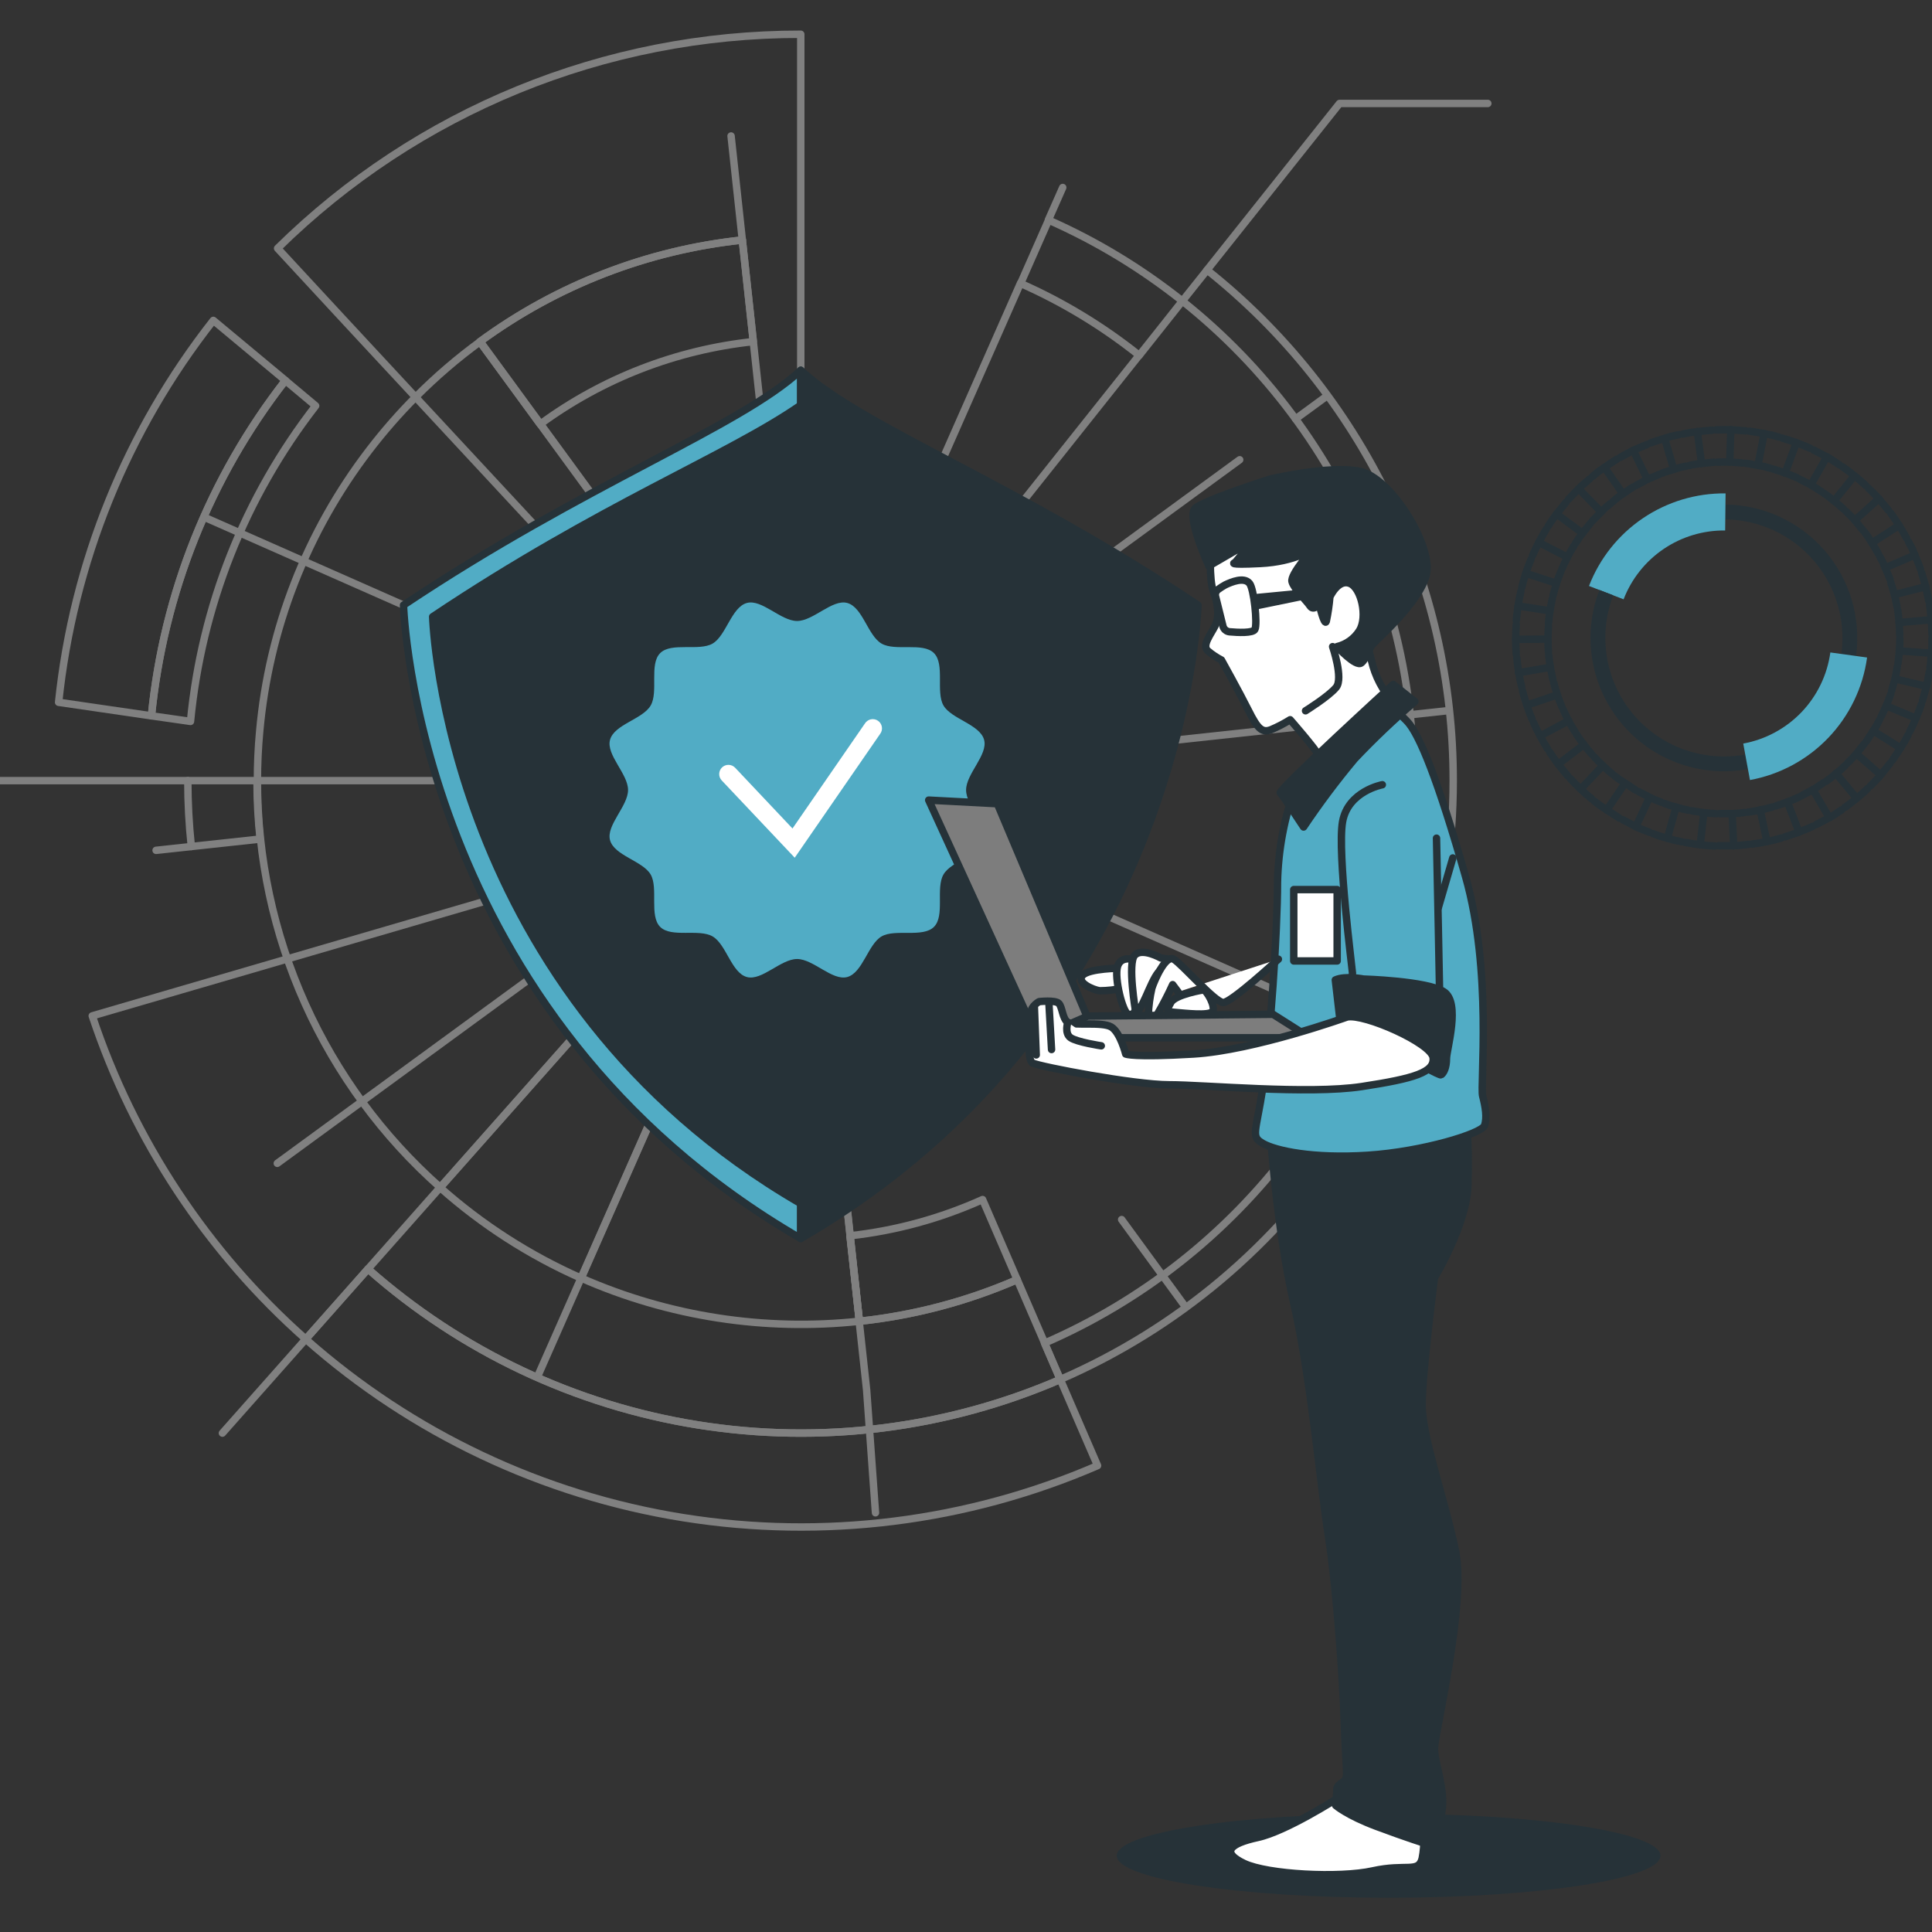 <svg xmlns="http://www.w3.org/2000/svg" width="200" height="200" viewBox="0 0 200 200" fill="none"><rect x="0" y="0" width="200" height="200" fill="#333333" stroke="none"/><g clip-path="url(#clip0_6411_7908)"><path d="M29.545 39.38C21.734 49.411 16.926 61.451 15.678 74.103L6.068 72.701C7.571 58.276 13.123 44.571 22.084 33.168L29.545 39.38Z" stroke="#808080" stroke-width="0.768" stroke-linecap="round" stroke-linejoin="round"></path><path d="M113.62 151.722C100.126 157.559 85.248 159.427 70.73 157.108C56.212 154.788 42.656 148.378 31.652 138.628L38.094 131.362C47.719 139.882 59.571 145.483 72.264 147.509C84.957 149.535 97.964 147.903 109.762 142.803L113.62 151.722Z" stroke="#808080" stroke-width="0.768" stroke-linecap="round" stroke-linejoin="round"></path><path d="M82.895 80.812V3.546C62.63 3.521 43.171 11.484 28.737 25.708L35.343 32.846L38.132 35.85L43.008 41.099L77.865 78.612L79.912 80.827L80.183 81.119L81.109 82.112L81.426 82.454L81.938 82.966L82.71 83.8L81.401 84.184L60.145 132.309C54.825 129.959 49.903 126.794 45.557 122.929L79.379 84.772L76.207 85.699L29.709 99.279L22.822 101.29L18.887 102.436L9.549 105.163C13.845 118.069 21.47 129.612 31.654 138.628L38.091 131.362C47.715 139.882 59.568 145.483 72.26 147.509C84.953 149.536 97.96 147.903 109.759 142.803L108.147 139.042L105.302 132.467C100.106 134.725 94.597 136.178 88.963 136.776L82.895 80.812ZM82.895 80.812L76.847 24.848C67.018 25.893 57.643 29.525 49.676 35.374L82.895 80.812Z" stroke="#808080" stroke-width="0.768" stroke-linecap="round" stroke-linejoin="round"></path><path d="M32.676 42.01C25.349 51.453 20.856 62.783 19.72 74.681L15.678 74.103C16.928 61.455 21.736 49.419 29.545 39.39L32.676 42.01Z" stroke="#808080" stroke-width="0.768" stroke-linecap="round" stroke-linejoin="round"></path><path d="M79.383 84.772L80.524 83.483L81.297 82.613L81.451 82.439L82.894 80.811H79.936H79.138H62.073H26.607" stroke="#808080" stroke-width="0.768" stroke-linecap="round" stroke-linejoin="round"></path><path d="M19.444 80.811H15.351H0" stroke="#808080" stroke-width="0.768" stroke-linecap="round" stroke-linejoin="round"></path><path d="M31.647 138.628L23.025 148.355" stroke="#808080" stroke-width="0.768" stroke-linecap="round" stroke-linejoin="round"></path><path d="M38.09 131.362L40.807 128.297L45.56 122.929" stroke="#808080" stroke-width="0.768" stroke-linecap="round" stroke-linejoin="round"></path><path d="M150.437 80.812C150.441 93.986 146.592 106.874 139.364 117.889C132.136 128.903 121.845 137.564 109.757 142.803L108.125 139.042C118.18 134.686 126.935 127.801 133.538 119.056C140.14 110.311 144.366 100.006 145.803 89.143C147.24 78.28 145.84 67.23 141.738 57.069C137.636 46.908 130.972 37.983 122.396 31.162L124.955 27.954C132.91 34.276 139.334 42.313 143.746 51.466C148.159 60.619 150.446 70.651 150.437 80.812Z" stroke="#808080" stroke-width="0.768" stroke-linecap="round" stroke-linejoin="round"></path><path d="M122.397 31.162L117.935 36.791C114.179 33.79 110.051 31.286 105.654 29.341L108.55 22.781C113.505 24.971 118.159 27.788 122.397 31.162Z" stroke="#808080" stroke-width="0.768" stroke-linecap="round" stroke-linejoin="round"></path><path d="M124.949 27.954L138.668 10.71H154.018" stroke="#808080" stroke-width="0.768" stroke-linecap="round" stroke-linejoin="round"></path><path d="M117.935 36.765L82.894 80.812" stroke="#808080" stroke-width="0.768" stroke-linecap="round" stroke-linejoin="round"></path><path d="M77.981 35.363L76.845 24.848C67.016 25.893 57.641 29.525 49.674 35.374L55.916 43.914C62.388 39.166 70 36.216 77.981 35.363Z" stroke="#808080" stroke-width="0.768" stroke-linecap="round" stroke-linejoin="round"></path><path d="M87.984 127.928L88.962 136.776C94.595 136.178 100.104 134.725 105.3 132.467L101.718 124.178C97.364 126.137 92.73 127.402 87.984 127.928Z" stroke="#808080" stroke-width="0.768" stroke-linecap="round" stroke-linejoin="round"></path><path d="M88.962 136.775C79.139 137.829 69.211 136.289 60.169 132.308L81.425 84.184L79.404 84.772L45.581 122.929C39.622 117.65 34.852 111.166 31.588 103.905C28.324 96.644 26.64 88.772 26.648 80.811C26.648 79.092 26.725 77.388 26.884 75.695C27.831 65.113 31.767 55.019 38.233 46.59C39.722 44.646 41.335 42.802 43.063 41.068C45.127 38.993 47.352 37.084 49.715 35.358L82.935 80.796L88.962 136.775Z" stroke="#808080" stroke-width="0.768" stroke-linecap="round" stroke-linejoin="round"></path><path d="M110.014 19.409L108.535 22.755" stroke="#808080" stroke-width="0.768" stroke-linecap="round" stroke-linejoin="round"></path><path d="M105.639 29.315L82.894 80.812" stroke="#808080" stroke-width="0.768" stroke-linecap="round" stroke-linejoin="round"></path><path d="M75.68 14.077L76.074 17.725L76.846 24.848" stroke="#808080" stroke-width="0.768" stroke-linecap="round" stroke-linejoin="round"></path><path d="M82.893 80.812L21.49 53.692" stroke="#808080" stroke-width="0.768" stroke-linecap="round" stroke-linejoin="round"></path><path d="M26.929 86.86L19.807 87.632C19.564 85.367 19.443 83.09 19.443 80.811H26.607C26.606 82.832 26.713 84.851 26.929 86.86Z" stroke="#808080" stroke-width="0.768" stroke-linecap="round" stroke-linejoin="round"></path><path d="M19.807 87.633L16.158 88.027" stroke="#808080" stroke-width="0.768" stroke-linecap="round" stroke-linejoin="round"></path><path d="M82.893 80.811L28.705 120.427" stroke="#808080" stroke-width="0.768" stroke-linecap="round" stroke-linejoin="round"></path><path d="M55.773 142.215L57.252 138.868L60.148 132.309" stroke="#808080" stroke-width="0.768" stroke-linecap="round" stroke-linejoin="round"></path><path d="M81.404 84.184L81.64 83.646L81.88 83.104L81.942 82.966L82.893 80.811" stroke="#808080" stroke-width="0.768" stroke-linecap="round" stroke-linejoin="round"></path><path d="M90.63 156.603L89.714 143.898L88.941 136.775" stroke="#808080" stroke-width="0.768" stroke-linecap="round" stroke-linejoin="round"></path><path d="M122.509 135L120.34 132.037L116.113 126.25" stroke="#808080" stroke-width="0.768" stroke-linecap="round" stroke-linejoin="round"></path><path d="M82.894 80.811L144.298 107.931" stroke="#808080" stroke-width="0.768" stroke-linecap="round" stroke-linejoin="round"></path><path d="M82.894 80.811L149.629 73.597" stroke="#808080" stroke-width="0.768" stroke-linecap="round" stroke-linejoin="round"></path><path d="M137.082 41.197L134.119 43.366" stroke="#808080" stroke-width="0.768" stroke-linecap="round" stroke-linejoin="round"></path><path d="M128.333 47.593L82.894 80.812" stroke="#808080" stroke-width="0.768" stroke-linecap="round" stroke-linejoin="round"></path><path d="M82.893 38.331C76.609 44.185 60.527 50.1 41.773 62.642C41.773 62.642 42.945 105.035 82.893 128.21V38.331Z" fill="#51ACC5" stroke="#263238" stroke-width="0.768" stroke-linecap="round" stroke-linejoin="round"></path><path d="M82.894 38.331C89.178 44.185 105.261 50.1 124.014 62.642C124.014 62.642 122.842 105.035 82.894 128.21V38.331Z" fill="#263238" stroke="#263238" stroke-width="0.768" stroke-linecap="round" stroke-linejoin="round"></path><path d="M82.895 41.938C75.311 47.204 62.166 52.218 44.789 63.844C44.789 63.844 45.879 103.127 82.895 124.597C119.911 103.127 120.995 63.87 120.995 63.87C103.623 52.218 90.539 47.204 82.895 41.938Z" fill="#263238" stroke="#263238" stroke-width="0.768" stroke-linecap="round" stroke-linejoin="round"></path><path d="M120.995 63.869C103.598 52.244 90.539 47.229 82.894 41.964V124.597C119.91 103.126 120.995 63.869 120.995 63.869Z" fill="#263238" stroke="#263238" stroke-width="0.768" stroke-linecap="round" stroke-linejoin="round"></path><path d="M100.009 81.78C100.009 80.108 102.288 78.141 101.876 76.592C101.447 74.99 98.479 74.435 97.668 73.031C96.857 71.626 97.838 68.765 96.682 67.608C95.525 66.452 92.686 67.449 91.259 66.625C89.832 65.8 89.309 62.846 87.701 62.417C86.152 62.005 84.193 64.284 82.513 64.284C80.832 64.284 78.873 62.005 77.324 62.417C75.722 62.846 75.167 65.814 73.763 66.625C72.359 67.436 69.497 66.455 68.341 67.611C67.184 68.767 68.182 71.607 67.357 73.034C66.532 74.46 63.578 74.984 63.149 76.592C62.729 78.141 65.016 80.108 65.016 81.78C65.016 83.452 62.737 85.419 63.149 86.969C63.578 88.571 66.546 89.125 67.357 90.53C68.168 91.934 67.187 94.796 68.343 95.952C69.5 97.109 72.339 96.111 73.766 96.936C75.192 97.761 75.716 100.714 77.324 101.143C78.873 101.556 80.832 99.276 82.513 99.276C84.193 99.276 86.152 101.556 87.701 101.143C89.303 100.714 89.858 97.747 91.262 96.936C92.666 96.125 95.528 97.106 96.684 95.949C97.841 94.793 96.843 91.954 97.668 90.527C98.493 89.1 101.447 88.576 101.876 86.969C102.296 85.419 100.009 83.452 100.009 81.78Z" fill="#51ACC5"></path><path d="M82.27 88.791L74.711 80.788C74.537 80.603 74.444 80.357 74.452 80.104C74.46 79.85 74.568 79.61 74.752 79.437C74.937 79.263 75.183 79.17 75.437 79.178C75.69 79.186 75.93 79.294 76.104 79.478L82.039 85.765L89.535 74.897C89.603 74.787 89.692 74.692 89.799 74.618C89.905 74.543 90.025 74.491 90.151 74.465C90.278 74.438 90.409 74.438 90.536 74.463C90.663 74.489 90.784 74.54 90.89 74.613C90.997 74.687 91.087 74.781 91.156 74.891C91.225 75.001 91.271 75.123 91.292 75.251C91.312 75.379 91.306 75.51 91.274 75.635C91.242 75.761 91.185 75.879 91.106 75.981L82.27 88.791Z" fill="white"></path><path d="M156.96 67.717C156.886 66.695 156.886 65.669 156.96 64.647" stroke="#263238" stroke-width="0.768" stroke-linecap="round" stroke-linejoin="round"></path><path d="M160.292 67.451C160.231 66.588 160.231 65.721 160.292 64.857" stroke="#263238" stroke-width="0.768" stroke-linecap="round" stroke-linejoin="round"></path><path d="M156.895 66.187L160.236 66.162" stroke="#263238" stroke-width="0.768" stroke-linecap="round" stroke-linejoin="round"></path><path d="M156.967 64.248C157.055 63.227 157.212 62.213 157.438 61.213" stroke="#263238" stroke-width="0.768" stroke-linecap="round" stroke-linejoin="round"></path><path d="M160.297 64.524C160.373 63.664 160.507 62.809 160.696 61.966" stroke="#263238" stroke-width="0.768" stroke-linecap="round" stroke-linejoin="round"></path><path d="M157.15 62.723L160.451 63.235" stroke="#263238" stroke-width="0.768" stroke-linecap="round" stroke-linejoin="round"></path><path d="M157.529 60.825C157.774 59.828 158.094 58.851 158.486 57.903" stroke="#263238" stroke-width="0.768" stroke-linecap="round" stroke-linejoin="round"></path><path d="M160.773 61.633C160.982 60.792 161.25 59.968 161.577 59.166" stroke="#263238" stroke-width="0.768" stroke-linecap="round" stroke-linejoin="round"></path><path d="M157.953 59.346L161.131 60.384" stroke="#263238" stroke-width="0.768" stroke-linecap="round" stroke-linejoin="round"></path><path d="M158.639 57.534C159.044 56.593 159.516 55.681 160.051 54.807" stroke="#263238" stroke-width="0.768" stroke-linecap="round" stroke-linejoin="round"></path><path d="M161.709 58.854C162.052 58.06 162.45 57.291 162.901 56.552" stroke="#263238" stroke-width="0.768" stroke-linecap="round" stroke-linejoin="round"></path><path d="M159.295 56.148L162.263 57.683" stroke="#263238" stroke-width="0.768" stroke-linecap="round" stroke-linejoin="round"></path><path d="M160.262 54.469C160.533 54.034 160.825 53.615 161.137 53.205L162.099 52.013" stroke="#263238" stroke-width="0.768" stroke-linecap="round" stroke-linejoin="round"></path><path d="M163.08 56.265C163.309 55.896 163.557 55.539 163.822 55.196L164.636 54.172" stroke="#263238" stroke-width="0.768" stroke-linecap="round" stroke-linejoin="round"></path><path d="M161.137 53.206L163.823 55.196" stroke="#263238" stroke-width="0.768" stroke-linecap="round" stroke-linejoin="round"></path><path d="M162.35 51.701C162.698 51.328 163.066 50.969 163.424 50.601C163.608 50.422 163.777 50.233 163.972 50.089L164.56 49.578" stroke="#263238" stroke-width="0.768" stroke-linecap="round" stroke-linejoin="round"></path><path d="M164.846 53.922L165.757 52.996C165.91 52.842 166.053 52.679 166.217 52.535L166.729 52.126" stroke="#263238" stroke-width="0.768" stroke-linecap="round" stroke-linejoin="round"></path><path d="M163.424 50.601L165.757 52.996" stroke="#263238" stroke-width="0.768" stroke-linecap="round" stroke-linejoin="round"></path><path d="M164.871 49.317C165.255 48.977 165.664 48.665 166.094 48.386C166.519 48.104 166.938 47.807 167.373 47.536" stroke="#263238" stroke-width="0.768" stroke-linecap="round" stroke-linejoin="round"></path><path d="M166.98 51.906C167.301 51.62 167.643 51.358 168.004 51.123C168.367 50.888 168.72 50.611 169.084 50.407" stroke="#263238" stroke-width="0.768" stroke-linecap="round" stroke-linejoin="round"></path><path d="M166.094 48.385L168.007 51.123" stroke="#263238" stroke-width="0.768" stroke-linecap="round" stroke-linejoin="round"></path><path d="M167.727 47.346L169.077 46.615C169.543 46.405 170.019 46.216 170.49 46.016" stroke="#263238" stroke-width="0.768" stroke-linecap="round" stroke-linejoin="round"></path><path d="M169.391 50.243L170.532 49.629L171.724 49.122" stroke="#263238" stroke-width="0.768" stroke-linecap="round" stroke-linejoin="round"></path><path d="M169.078 46.615L170.531 49.629" stroke="#263238" stroke-width="0.768" stroke-linecap="round" stroke-linejoin="round"></path><path d="M170.863 45.858C171.334 45.668 171.835 45.546 172.322 45.382L173.053 45.157L173.806 44.998" stroke="#263238" stroke-width="0.768" stroke-linecap="round" stroke-linejoin="round"></path><path d="M172.035 48.989C172.439 48.826 172.859 48.723 173.268 48.59L173.893 48.396L174.527 48.263" stroke="#263238" stroke-width="0.768" stroke-linecap="round" stroke-linejoin="round"></path><path d="M172.322 45.382L173.269 48.59" stroke="#263238" stroke-width="0.768" stroke-linecap="round" stroke-linejoin="round"></path><path d="M174.199 44.937C174.696 44.82 175.201 44.736 175.709 44.686C176.22 44.635 176.732 44.563 177.244 44.532" stroke="#263238" stroke-width="0.768" stroke-linecap="round" stroke-linejoin="round"></path><path d="M174.859 48.196C175.279 48.091 175.707 48.019 176.139 47.981C176.568 47.94 176.998 47.874 177.428 47.848" stroke="#263238" stroke-width="0.768" stroke-linecap="round" stroke-linejoin="round"></path><path d="M175.709 44.666L176.139 47.981" stroke="#263238" stroke-width="0.768" stroke-linecap="round" stroke-linejoin="round"></path><path d="M177.639 44.501L179.174 44.481L180.709 44.604" stroke="#263238" stroke-width="0.768" stroke-linecap="round" stroke-linejoin="round"></path><path d="M177.766 47.843L179.065 47.822L180.36 47.93" stroke="#263238" stroke-width="0.768" stroke-linecap="round" stroke-linejoin="round"></path><path d="M179.174 44.481L179.066 47.822" stroke="#263238" stroke-width="0.768" stroke-linecap="round" stroke-linejoin="round"></path><path d="M181.107 44.635C181.619 44.696 182.131 44.809 182.642 44.896C182.893 44.942 183.154 44.983 183.395 45.034L184.137 45.244" stroke="#263238" stroke-width="0.768" stroke-linecap="round" stroke-linejoin="round"></path><path d="M180.697 47.956C181.127 48.007 181.552 48.104 181.976 48.176C182.186 48.211 182.401 48.247 182.616 48.293L183.235 48.467" stroke="#263238" stroke-width="0.768" stroke-linecap="round" stroke-linejoin="round"></path><path d="M182.621 44.895L181.977 48.175" stroke="#263238" stroke-width="0.768" stroke-linecap="round" stroke-linejoin="round"></path><path d="M184.5 45.356C185.485 45.638 186.449 45.989 187.386 46.405" stroke="#263238" stroke-width="0.768" stroke-linecap="round" stroke-linejoin="round"></path><path d="M183.564 48.565C184.395 48.804 185.208 49.098 186 49.445" stroke="#263238" stroke-width="0.768" stroke-linecap="round" stroke-linejoin="round"></path><path d="M185.958 45.832L184.797 48.969" stroke="#263238" stroke-width="0.768" stroke-linecap="round" stroke-linejoin="round"></path><path d="M187.744 46.589L189.11 47.29C189.556 47.541 189.975 47.838 190.405 48.114" stroke="#263238" stroke-width="0.768" stroke-linecap="round" stroke-linejoin="round"></path><path d="M186.301 49.603L187.457 50.197C187.831 50.406 188.184 50.662 188.552 50.892" stroke="#263238" stroke-width="0.768" stroke-linecap="round" stroke-linejoin="round"></path><path d="M189.11 47.291L187.457 50.197" stroke="#263238" stroke-width="0.768" stroke-linecap="round" stroke-linejoin="round"></path><path d="M190.742 48.329C191.167 48.614 191.575 48.923 191.965 49.255C192.374 49.564 192.763 49.897 193.132 50.253" stroke="#263238" stroke-width="0.768" stroke-linecap="round" stroke-linejoin="round"></path><path d="M188.834 51.077C189.191 51.316 189.533 51.578 189.857 51.859C190.207 52.119 190.538 52.401 190.85 52.704" stroke="#263238" stroke-width="0.768" stroke-linecap="round" stroke-linejoin="round"></path><path d="M191.965 49.255L189.867 51.86" stroke="#263238" stroke-width="0.768" stroke-linecap="round" stroke-linejoin="round"></path><path d="M193.418 50.535C193.776 50.898 194.16 51.241 194.498 51.625L195.475 52.812" stroke="#263238" stroke-width="0.768" stroke-linecap="round" stroke-linejoin="round"></path><path d="M191.102 52.94C191.403 53.252 191.731 53.538 192.012 53.861L192.841 54.884" stroke="#263238" stroke-width="0.768" stroke-linecap="round" stroke-linejoin="round"></path><path d="M194.499 51.624L192.012 53.861" stroke="#263238" stroke-width="0.768" stroke-linecap="round" stroke-linejoin="round"></path><path d="M195.732 53.123C196.336 53.953 196.884 54.822 197.375 55.723" stroke="#263238" stroke-width="0.768" stroke-linecap="round" stroke-linejoin="round"></path><path d="M193.055 55.119C193.561 55.821 194.023 56.554 194.436 57.314" stroke="#263238" stroke-width="0.768" stroke-linecap="round" stroke-linejoin="round"></path><path d="M196.59 54.393L193.781 56.199" stroke="#263238" stroke-width="0.768" stroke-linecap="round" stroke-linejoin="round"></path><path d="M197.564 56.071L197.923 56.746L198.225 57.458C198.414 57.928 198.639 58.394 198.793 58.88" stroke="#263238" stroke-width="0.768" stroke-linecap="round" stroke-linejoin="round"></path><path d="M194.596 57.611L194.903 58.184L195.153 58.783C195.312 59.187 195.512 59.576 195.665 59.986" stroke="#263238" stroke-width="0.768" stroke-linecap="round" stroke-linejoin="round"></path><path d="M198.224 57.458L195.154 58.783" stroke="#263238" stroke-width="0.768" stroke-linecap="round" stroke-linejoin="round"></path><path d="M198.914 59.264C199.062 59.775 199.226 60.236 199.354 60.732L199.671 62.237" stroke="#263238" stroke-width="0.768" stroke-linecap="round" stroke-linejoin="round"></path><path d="M195.736 60.313C195.859 60.727 196.002 61.137 196.115 61.556L196.381 62.825" stroke="#263238" stroke-width="0.768" stroke-linecap="round" stroke-linejoin="round"></path><path d="M199.354 60.732L196.115 61.556" stroke="#263238" stroke-width="0.768" stroke-linecap="round" stroke-linejoin="round"></path><path d="M199.754 62.631C199.9 63.648 199.982 64.674 200 65.701" stroke="#263238" stroke-width="0.768" stroke-linecap="round" stroke-linejoin="round"></path><path d="M196.453 63.158C196.571 64.006 196.64 64.86 196.658 65.716" stroke="#263238" stroke-width="0.768" stroke-linecap="round" stroke-linejoin="round"></path><path d="M199.923 64.156L196.592 64.447" stroke="#263238" stroke-width="0.768" stroke-linecap="round" stroke-linejoin="round"></path><path d="M200 66.09C200 66.346 200 66.602 200 66.857L199.939 67.62C199.888 68.132 199.882 68.643 199.785 69.155" stroke="#263238" stroke-width="0.768" stroke-linecap="round" stroke-linejoin="round"></path><path d="M196.663 66.085C196.663 66.3 196.663 66.515 196.663 66.73L196.612 67.379C196.59 67.811 196.546 68.242 196.479 68.669" stroke="#263238" stroke-width="0.768" stroke-linecap="round" stroke-linejoin="round"></path><path d="M199.942 67.62L196.611 67.379" stroke="#263238" stroke-width="0.768" stroke-linecap="round" stroke-linejoin="round"></path><path d="M199.718 69.544C199.621 70.056 199.549 70.567 199.431 71.053L199.012 72.532" stroke="#263238" stroke-width="0.768" stroke-linecap="round" stroke-linejoin="round"></path><path d="M196.417 68.986C196.33 69.41 196.274 69.84 196.171 70.26L195.818 71.508" stroke="#263238" stroke-width="0.768" stroke-linecap="round" stroke-linejoin="round"></path><path d="M199.432 71.053L196.178 70.275" stroke="#263238" stroke-width="0.768" stroke-linecap="round" stroke-linejoin="round"></path><path d="M198.899 72.916C198.56 73.883 198.156 74.827 197.691 75.741" stroke="#263238" stroke-width="0.768" stroke-linecap="round" stroke-linejoin="round"></path><path d="M195.732 71.852C195.442 72.666 195.1 73.46 194.709 74.231" stroke="#263238" stroke-width="0.768" stroke-linecap="round" stroke-linejoin="round"></path><path d="M198.341 74.349L195.256 73.059" stroke="#263238" stroke-width="0.768" stroke-linecap="round" stroke-linejoin="round"></path><path d="M197.508 76.099L197.155 76.779C197.027 76.999 196.878 77.209 196.745 77.429L195.906 78.708" stroke="#263238" stroke-width="0.768" stroke-linecap="round" stroke-linejoin="round"></path><path d="M194.555 74.533L194.258 75.111C194.151 75.3 194.023 75.474 193.91 75.658L193.199 76.748" stroke="#263238" stroke-width="0.768" stroke-linecap="round" stroke-linejoin="round"></path><path d="M196.745 77.429L193.91 75.659" stroke="#263238" stroke-width="0.768" stroke-linecap="round" stroke-linejoin="round"></path><path d="M195.655 79.025L194.688 80.243C194.366 80.642 193.982 80.985 193.629 81.354" stroke="#263238" stroke-width="0.768" stroke-linecap="round" stroke-linejoin="round"></path><path d="M192.984 77.009L192.171 78.033C191.9 78.37 191.572 78.657 191.275 78.969" stroke="#263238" stroke-width="0.768" stroke-linecap="round" stroke-linejoin="round"></path><path d="M194.687 80.218L192.17 78.022" stroke="#263238" stroke-width="0.768" stroke-linecap="round" stroke-linejoin="round"></path><path d="M193.346 81.615C192.985 81.98 192.6 82.322 192.195 82.638C191.81 82.976 191.405 83.29 190.982 83.58" stroke="#263238" stroke-width="0.768" stroke-linecap="round" stroke-linejoin="round"></path><path d="M191.035 79.22C190.731 79.529 190.407 79.816 190.062 80.079C189.738 80.367 189.397 80.633 189.039 80.878" stroke="#263238" stroke-width="0.768" stroke-linecap="round" stroke-linejoin="round"></path><path d="M192.196 82.633L190.062 80.059" stroke="#263238" stroke-width="0.768" stroke-linecap="round" stroke-linejoin="round"></path><path d="M190.655 83.825C190.22 84.102 189.816 84.419 189.361 84.659L188.01 85.36" stroke="#263238" stroke-width="0.768" stroke-linecap="round" stroke-linejoin="round"></path><path d="M188.743 81.041C188.374 81.277 188.037 81.553 187.653 81.748L186.512 82.367" stroke="#263238" stroke-width="0.768" stroke-linecap="round" stroke-linejoin="round"></path><path d="M189.36 84.633L187.672 81.748" stroke="#263238" stroke-width="0.768" stroke-linecap="round" stroke-linejoin="round"></path><path d="M187.652 85.539C186.721 85.968 185.762 86.332 184.781 86.629" stroke="#263238" stroke-width="0.768" stroke-linecap="round" stroke-linejoin="round"></path><path d="M186.23 82.515C185.443 82.875 184.632 83.182 183.805 83.436" stroke="#263238" stroke-width="0.768" stroke-linecap="round" stroke-linejoin="round"></path><path d="M186.236 86.138L185.033 83.017" stroke="#263238" stroke-width="0.768" stroke-linecap="round" stroke-linejoin="round"></path><path d="M184.397 86.747C183.91 86.903 183.412 87.026 182.908 87.115C182.402 87.233 181.889 87.322 181.373 87.382" stroke="#263238" stroke-width="0.768" stroke-linecap="round" stroke-linejoin="round"></path><path d="M183.476 83.533C183.065 83.667 182.644 83.769 182.217 83.84C181.798 83.945 181.373 84.022 180.943 84.07" stroke="#263238" stroke-width="0.768" stroke-linecap="round" stroke-linejoin="round"></path><path d="M182.91 87.115L182.219 83.84" stroke="#263238" stroke-width="0.768" stroke-linecap="round" stroke-linejoin="round"></path><path d="M181 87.407C180.488 87.453 179.976 87.55 179.465 87.545H177.93" stroke="#263238" stroke-width="0.768" stroke-linecap="round" stroke-linejoin="round"></path><path d="M180.606 84.106C180.177 84.169 179.745 84.208 179.311 84.224H178.012" stroke="#263238" stroke-width="0.768" stroke-linecap="round" stroke-linejoin="round"></path><path d="M179.471 87.566L179.312 84.224" stroke="#263238" stroke-width="0.768" stroke-linecap="round" stroke-linejoin="round"></path><path d="M177.535 87.576C176.504 87.528 175.478 87.406 174.465 87.212" stroke="#263238" stroke-width="0.768" stroke-linecap="round" stroke-linejoin="round"></path><path d="M177.674 84.235C176.815 84.191 175.96 84.088 175.115 83.928" stroke="#263238" stroke-width="0.768" stroke-linecap="round" stroke-linejoin="round"></path><path d="M176.006 87.453L176.379 84.132" stroke="#263238" stroke-width="0.768" stroke-linecap="round" stroke-linejoin="round"></path><path d="M174.093 87.141C173.59 87.049 173.092 86.926 172.604 86.772C172.107 86.649 171.618 86.493 171.141 86.307" stroke="#263238" stroke-width="0.768" stroke-linecap="round" stroke-linejoin="round"></path><path d="M174.767 83.866C174.341 83.79 173.921 83.686 173.509 83.554C173.09 83.45 172.678 83.32 172.275 83.165" stroke="#263238" stroke-width="0.768" stroke-linecap="round" stroke-linejoin="round"></path><path d="M172.604 86.773L173.509 83.554" stroke="#263238" stroke-width="0.768" stroke-linecap="round" stroke-linejoin="round"></path><path d="M170.765 86.164C170.289 85.964 169.798 85.805 169.343 85.575L167.977 84.849" stroke="#263238" stroke-width="0.768" stroke-linecap="round" stroke-linejoin="round"></path><path d="M171.958 83.042C171.559 82.873 171.144 82.746 170.761 82.531L169.609 81.937" stroke="#263238" stroke-width="0.768" stroke-linecap="round" stroke-linejoin="round"></path><path d="M169.344 85.575L170.761 82.546" stroke="#263238" stroke-width="0.768" stroke-linecap="round" stroke-linejoin="round"></path><path d="M167.625 84.685C166.775 84.112 165.885 83.605 165.066 82.95" stroke="#263238" stroke-width="0.768" stroke-linecap="round" stroke-linejoin="round"></path><path d="M169.298 81.778C168.582 81.267 167.819 80.868 167.154 80.315" stroke="#263238" stroke-width="0.768" stroke-linecap="round" stroke-linejoin="round"></path><path d="M166.336 83.846L168.219 81.082" stroke="#263238" stroke-width="0.768" stroke-linecap="round" stroke-linejoin="round"></path><path d="M164.78 82.705C163.986 82.055 163.24 81.349 162.549 80.591" stroke="#263238" stroke-width="0.768" stroke-linecap="round" stroke-linejoin="round"></path><path d="M166.899 80.12C166.231 79.569 165.602 78.972 165.016 78.335" stroke="#263238" stroke-width="0.768" stroke-linecap="round" stroke-linejoin="round"></path><path d="M163.629 81.686L165.926 79.256" stroke="#263238" stroke-width="0.768" stroke-linecap="round" stroke-linejoin="round"></path><path d="M162.277 80.299C161.604 79.527 160.983 78.71 160.42 77.853" stroke="#263238" stroke-width="0.768" stroke-linecap="round" stroke-linejoin="round"></path><path d="M164.784 78.084C164.213 77.439 163.688 76.755 163.213 76.037" stroke="#263238" stroke-width="0.768" stroke-linecap="round" stroke-linejoin="round"></path><path d="M161.305 79.107L163.965 77.081" stroke="#263238" stroke-width="0.768" stroke-linecap="round" stroke-linejoin="round"></path><path d="M160.199 77.516C159.655 76.647 159.173 75.741 158.756 74.804" stroke="#263238" stroke-width="0.768" stroke-linecap="round" stroke-linejoin="round"></path><path d="M163.03 75.741C162.571 75.006 162.164 74.24 161.812 73.448" stroke="#263238" stroke-width="0.768" stroke-linecap="round" stroke-linejoin="round"></path><path d="M159.432 76.186L162.384 74.615" stroke="#263238" stroke-width="0.768" stroke-linecap="round" stroke-linejoin="round"></path><path d="M158.594 74.441C158.201 73.494 157.873 72.521 157.611 71.529" stroke="#263238" stroke-width="0.768" stroke-linecap="round" stroke-linejoin="round"></path><path d="M161.673 73.141C161.341 72.34 161.064 71.518 160.844 70.68" stroke="#263238" stroke-width="0.768" stroke-linecap="round" stroke-linejoin="round"></path><path d="M158.057 73.003L161.219 71.923" stroke="#263238" stroke-width="0.768" stroke-linecap="round" stroke-linejoin="round"></path><path d="M157.529 71.145C157.29 70.149 157.119 69.136 157.018 68.116" stroke="#263238" stroke-width="0.768" stroke-linecap="round" stroke-linejoin="round"></path><path d="M160.757 70.352C160.556 69.51 160.411 68.655 160.322 67.794" stroke="#263238" stroke-width="0.768" stroke-linecap="round" stroke-linejoin="round"></path><path d="M157.201 69.641L160.496 69.078" stroke="#263238" stroke-width="0.768" stroke-linecap="round" stroke-linejoin="round"></path><path d="M178.611 52.996C180.46 53.019 182.282 53.434 183.958 54.215C185.634 54.995 187.125 56.123 188.332 57.523C189.539 58.923 190.435 60.563 190.96 62.336C191.485 64.108 191.628 65.972 191.378 67.804" stroke="#263238" stroke-width="1.536" stroke-miterlimit="10"></path><path d="M166.283 61.351C167.241 58.868 168.935 56.737 171.138 55.243C173.341 53.75 175.948 52.965 178.61 52.995" stroke="#51ACC5" stroke-width="3.839" stroke-miterlimit="10"></path><path d="M180.806 78.862C178.528 79.279 176.179 79.081 174.002 78.29C171.825 77.498 169.898 76.141 168.419 74.358C166.941 72.575 165.963 70.43 165.588 68.144C165.213 65.858 165.453 63.514 166.285 61.352" stroke="#263238" stroke-width="1.536" stroke-miterlimit="10"></path><path d="M191.378 67.804C191.004 70.525 189.781 73.059 187.883 75.045C185.985 77.03 183.508 78.366 180.807 78.862" stroke="#51ACC5" stroke-width="3.839" stroke-miterlimit="10"></path><path d="M143.749 196.454C159.292 196.454 171.892 194.506 171.892 192.104C171.892 189.702 159.292 187.755 143.749 187.755C128.206 187.755 115.605 189.702 115.605 192.104C115.605 194.506 128.206 196.454 143.749 196.454Z" fill="#263238"></path><path d="M138.521 186.123C138.521 186.123 133.148 189.577 130.206 190.216C127.264 190.856 126.368 191.751 128.799 192.903C131.229 194.054 138.649 194.438 142.103 193.67C145.557 192.903 146.836 193.926 147.22 192.391C147.504 190.95 147.46 189.463 147.092 188.042C146.836 186.89 140.568 185.099 138.521 186.123Z" fill="white" stroke="#263238" stroke-width="0.768" stroke-linecap="round" stroke-linejoin="round"></path><path d="M131.484 117.044C131.484 117.044 132.124 127.022 133.915 134.826C135.706 142.629 136.601 153.119 137.497 158.875C138.392 164.632 139.032 174.098 139.16 178.319C139.288 182.541 139.544 183.82 139.288 184.204C139.032 184.588 138.392 184.716 138.392 185.227C138.392 185.739 138.264 186.89 138.264 186.89C138.264 186.89 139.416 187.914 142.486 189.065C145.556 190.216 147.603 190.856 147.603 190.856C148.523 189.972 149.111 188.797 149.266 187.53C149.649 185.227 148.498 182.541 148.498 181.006C148.498 179.471 151.824 166.039 150.673 160.538C149.522 155.038 147.219 148.769 147.219 145.443C147.219 142.117 148.498 132.267 148.498 132.267C148.498 132.267 151.824 126.767 151.952 122.801C152.031 120.455 151.988 118.107 151.824 115.765C151.824 115.765 136.729 117.94 131.484 117.044Z" fill="#263238" stroke="#263238" stroke-width="0.768" stroke-linecap="round" stroke-linejoin="round"></path><path d="M134.12 81.425C132.954 84.605 132.321 87.956 132.247 91.342C132.247 96.485 131.5 107.619 130.748 112.48C129.996 117.341 129.443 117.628 130.748 118.375C132.053 119.122 135.895 119.966 141.601 119.593C147.306 119.219 153.37 117.346 153.672 116.522C153.973 115.699 153.764 114.558 153.482 113.452C153.201 112.347 154.506 100.542 151.707 90.723C148.908 80.904 146.933 75.94 145.623 74.63L144.313 73.32L134.12 81.425Z" fill="#51ACC5" stroke="#263238" stroke-width="0.768" stroke-linecap="round" stroke-linejoin="round"></path><path d="M125.324 56.536C125.324 56.536 125.14 60.001 125.606 61.218C126.071 62.436 126.261 63.833 125.795 64.769C125.329 65.706 124.388 66.816 125.043 67.389C125.475 67.751 125.945 68.065 126.445 68.326C126.445 68.326 128.318 71.693 129.254 73.566C130.19 75.438 130.656 75.904 131.592 75.53C132.273 75.241 132.93 74.899 133.557 74.507C133.557 74.507 136.177 77.5 136.551 78.248C136.887 78.799 137.333 79.277 137.861 79.65L144.226 72.721C143.128 71.498 142.355 70.018 141.98 68.418C141.325 65.706 141.141 65.348 141.796 64.115C142.451 62.881 143.76 62.805 143.008 59.811C142.256 56.818 143.29 55.881 140.578 54.014C137.866 52.146 132.718 51.859 131.224 51.859C130.02 51.827 128.839 52.186 127.857 52.883C127.1 53.451 125.324 56.536 125.324 56.536Z" fill="white" stroke="#263238" stroke-width="0.768" stroke-linecap="round" stroke-linejoin="round"></path><path d="M131.402 49.618C131.402 49.618 124.668 51.767 123.727 52.612C122.785 53.456 125.134 58.599 125.134 58.599L129.811 55.882L127.851 58.24C127.851 58.24 126.827 58.517 130.471 58.333C134.114 58.148 135.895 56.833 135.895 56.833C135.895 56.833 133.556 59.453 133.746 60.2C133.935 60.947 135.24 62.165 135.613 62.728C135.987 63.291 136.55 62.544 136.55 62.544C136.55 62.544 137.112 64.882 137.297 64.319C137.475 63.486 137.599 62.641 137.67 61.792C137.67 61.792 138.514 59.924 139.717 60.389C140.919 60.855 141.585 63.849 140.74 65.256C140.212 66.102 139.372 66.707 138.402 66.939C138.402 66.939 140.367 69.088 140.925 68.623C141.482 68.157 141.677 67.221 142.05 66.75C142.424 66.279 147.101 62.262 147.679 59.361C148.257 56.46 144.031 49.444 140.756 48.789C137.481 48.135 131.402 49.618 131.402 49.618Z" fill="#263238" stroke="#263238" stroke-width="0.768" stroke-linecap="round" stroke-linejoin="round"></path><path d="M125.83 61.72L126.593 64.79C126.629 64.953 126.715 65.1 126.84 65.211C126.966 65.321 127.122 65.389 127.288 65.404C128.143 65.481 129.704 65.558 129.908 65.154C130.19 64.596 129.816 60.948 129.345 60.385C128.772 59.694 127.468 60.246 126.833 60.548C126.576 60.692 126.328 60.85 126.091 61.024C125.985 61.103 125.904 61.21 125.858 61.334C125.812 61.457 125.802 61.591 125.83 61.72Z" fill="white" stroke="#263238" stroke-width="0.768" stroke-linecap="round" stroke-linejoin="round"></path><path d="M130 61.869L137.767 61.122L130.036 62.713L130 61.869Z" fill="#263238" stroke="#263238" stroke-width="0.768" stroke-linecap="round" stroke-linejoin="round"></path><path d="M137.952 66.939C137.952 66.939 139.078 70.214 138.326 71.146C137.574 72.077 135.148 73.581 135.148 73.581" fill="white"></path><path d="M137.952 66.939C137.952 66.939 139.078 70.214 138.326 71.146C137.574 72.077 135.148 73.581 135.148 73.581" stroke="#263238" stroke-width="0.768" stroke-linecap="round" stroke-linejoin="round"></path><path d="M144.224 70.853C144.224 70.853 132.251 81.799 132.532 82.08C132.814 82.362 134.947 85.611 134.947 85.611C136.584 83.169 138.348 80.815 140.233 78.56C142.206 76.474 144.288 74.495 146.471 72.629L144.224 70.853Z" fill="#263238" stroke="#263238" stroke-width="0.768" stroke-linecap="round" stroke-linejoin="round"></path><path d="M116.083 100.225C116.083 100.225 112.716 100.225 112.061 100.977C111.406 101.729 113.181 102.471 113.836 102.564C114.656 102.56 115.472 102.467 116.272 102.287L116.083 100.225Z" fill="white" stroke="#263238" stroke-width="0.768" stroke-linecap="round" stroke-linejoin="round"></path><path d="M117.562 99.386C117.562 99.386 116.063 98.823 115.689 100.041C115.316 101.259 116.252 104.902 116.81 104.999C117.367 105.096 117.654 104.718 117.654 103.597C117.654 102.476 117.562 99.386 117.562 99.386Z" fill="white" stroke="#263238" stroke-width="0.768" stroke-linecap="round" stroke-linejoin="round"></path><path d="M120.176 99.176C120.176 99.176 118.211 98.055 117.459 98.894C116.707 99.734 117.556 104.697 117.556 104.697C118.114 104.978 119.051 101.703 119.895 100.675C120.276 100.238 120.619 99.769 120.918 99.273L120.176 99.176Z" fill="white" stroke="#263238" stroke-width="0.768" stroke-linecap="round" stroke-linejoin="round"></path><path d="M132.339 99.293C132.339 99.293 127.478 103.781 126.633 103.781C125.789 103.781 122.33 99.759 121.491 99.293C120.652 98.828 119.526 101.442 119.245 102.287C119.032 103.208 118.907 104.147 118.871 105.091C118.928 105.166 119.002 105.225 119.089 105.263C119.175 105.301 119.269 105.316 119.363 105.307C119.456 105.297 119.546 105.264 119.623 105.21C119.7 105.156 119.762 105.084 119.802 104.999C120.386 104.004 120.917 102.979 121.394 101.929L121.957 102.681" fill="white"></path><path d="M132.339 99.293C132.339 99.293 127.478 103.781 126.633 103.781C125.789 103.781 122.33 99.759 121.491 99.293C120.652 98.828 119.526 101.442 119.245 102.287C119.032 103.208 118.907 104.147 118.871 105.091C118.928 105.166 119.002 105.225 119.089 105.263C119.175 105.301 119.269 105.316 119.363 105.307C119.456 105.297 119.546 105.264 119.623 105.21C119.7 105.156 119.762 105.084 119.802 104.999C120.386 104.004 120.917 102.979 121.394 101.929L121.957 102.681" stroke="#263238" stroke-width="0.768" stroke-linecap="round" stroke-linejoin="round"></path><path d="M124.576 102.471C124.576 102.471 121.675 102.942 121.209 103.781C120.744 104.62 120.646 104.718 121.675 104.805C122.703 104.891 125.139 105.178 125.513 104.712C125.886 104.247 124.95 102.563 124.576 102.471Z" fill="white" stroke="#263238" stroke-width="0.768" stroke-linecap="round" stroke-linejoin="round"></path><path d="M107.737 108.176L96.137 82.827L103.244 83.201L113.258 106.964L107.737 108.176Z" fill="#7D7D7D" stroke="#263238" stroke-width="0.768" stroke-linecap="round" stroke-linejoin="round"></path><path d="M112.603 105.183L107.455 107.43H135.613L131.781 104.999L112.603 105.183Z" fill="#7D7D7D" stroke="#263238" stroke-width="0.768" stroke-linecap="round" stroke-linejoin="round"></path><path d="M143.099 81.236C143.099 81.236 139.543 81.891 138.98 85.073C138.417 88.256 140.004 100.424 140.004 100.695V102.942C140.004 103.5 142.25 103.315 144.87 104.528C147.49 105.741 149.081 107.711 149.081 106.212C149.081 104.712 148.707 86.767 148.707 86.767" fill="#51ACC5"></path><path d="M143.099 81.236C143.099 81.236 139.543 81.891 138.98 85.073C138.417 88.256 140.004 100.424 140.004 100.695V102.942C140.004 103.5 142.25 103.315 144.87 104.528C147.49 105.741 149.081 107.711 149.081 106.212C149.081 104.712 148.707 86.767 148.707 86.767" stroke="#263238" stroke-width="0.768" stroke-linecap="round" stroke-linejoin="round"></path><path d="M148.896 93.957L150.396 88.814" stroke="#263238" stroke-width="0.768" stroke-linecap="round" stroke-linejoin="round"></path><path d="M138.232 101.443L138.698 105.465C138.698 105.465 148.896 111.452 149.178 111.267C149.459 111.083 149.74 110.515 149.74 109.584C149.74 108.653 151.235 103.781 149.459 102.661C147.683 101.54 141.154 101.351 141.154 101.351C141.154 101.351 139.261 100.977 138.232 101.443Z" fill="#263238" stroke="#263238" stroke-width="0.768" stroke-linecap="round" stroke-linejoin="round"></path><path d="M139.451 105.28C139.451 105.28 129.816 108.739 123.547 109.113C117.279 109.487 116.532 109.113 116.532 109.113C116.532 109.113 115.969 106.867 115.033 106.309C114.096 105.751 111.103 106.212 110.54 105.838C109.977 105.465 109.982 104.252 109.609 103.873C109.235 103.495 107.562 103.689 107.562 103.689C107.562 103.689 106.723 104.155 106.723 104.81C106.723 105.465 106.16 109.676 106.907 110.049C107.654 110.423 117.387 112.296 121.035 112.296C124.683 112.296 135.444 113.319 140.96 112.48C146.476 111.641 148.538 110.986 148.354 109.487C148.17 107.987 141.226 104.902 139.451 105.28Z" fill="white" stroke="#263238" stroke-width="0.768" stroke-linecap="round" stroke-linejoin="round"></path><path d="M107.082 104.252L107.271 109.205" stroke="#263238" stroke-width="0.768" stroke-linecap="round" stroke-linejoin="round"></path><path d="M108.58 103.781L108.856 108.647" stroke="#263238" stroke-width="0.768" stroke-linecap="round" stroke-linejoin="round"></path><path d="M110.54 105.828C110.54 105.828 110.166 106.953 110.821 107.419C111.476 107.885 114.004 108.263 114.004 108.263" fill="white"></path><path d="M110.54 105.828C110.54 105.828 110.166 106.953 110.821 107.419C111.476 107.885 114.004 108.263 114.004 108.263" stroke="#263238" stroke-width="0.768" stroke-linecap="round" stroke-linejoin="round"></path><path d="M138.422 92.089H133.93V99.478H138.422V92.089Z" fill="white" stroke="#263238" stroke-width="0.768" stroke-linecap="round" stroke-linejoin="round"></path></g><defs><clipPath id="clip0_6411_7908"><rect width="200" height="200" fill="white"></rect></clipPath></defs></svg>
